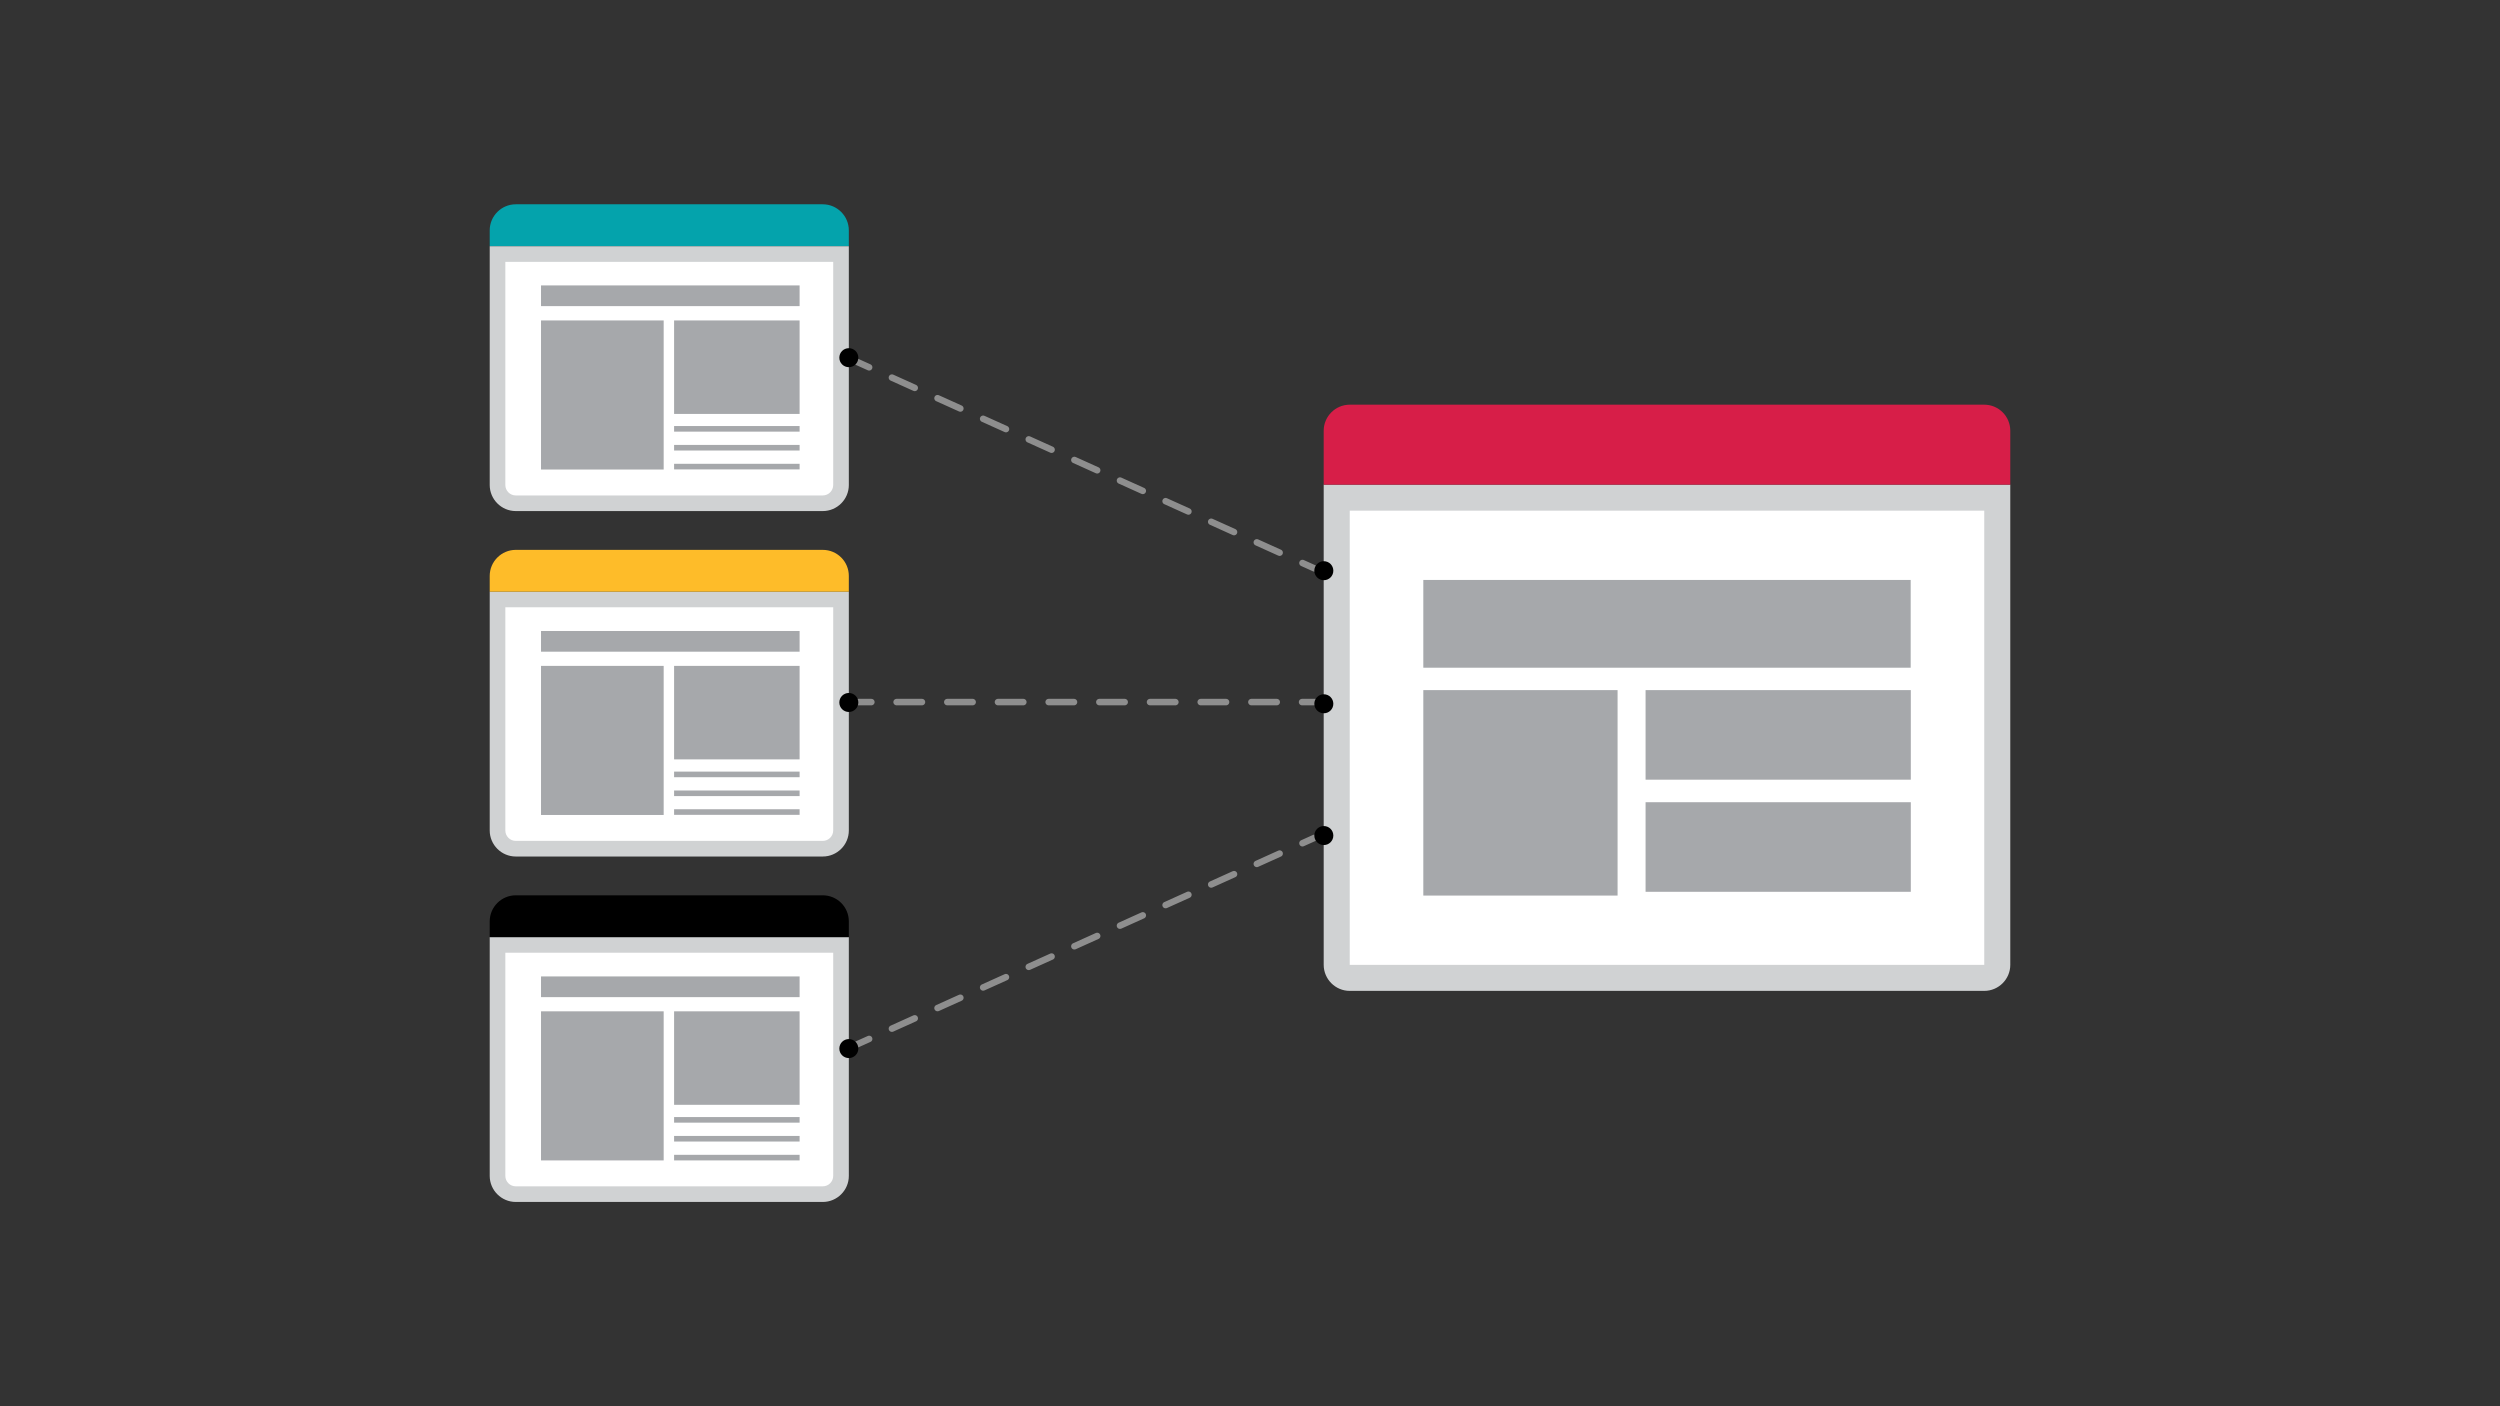 <?xml version="1.0" encoding="utf-8"?>
<!-- Generator: Adobe Illustrator 28.1.0, SVG Export Plug-In . SVG Version: 6.00 Build 0)  -->
<svg version="1.1" id="_x3C_Layer_x3E_" xmlns="http://www.w3.org/2000/svg" xmlns:xlink="http://www.w3.org/1999/xlink" x="0px" y="0px" viewBox="0 0 1920 1080" style="enable-background:new 0 0 1920 1080;" xml:space="preserve">
  <rect x="0" y="0" width="1920" height="1080" fill="#333333" stroke="none"/>
  <style type="text/css">
	.st0{fill:#FFFFFF;}
	.st1{fill:#D0D2D3;}
	.st2{fill:#D71E48;}
	.st3{fill:#A6A8AB;}
	.st4{fill:#04A3AC;}
	.st5{fill:#FEBC29;}
	.st6{fill-rule:evenodd;clip-rule:evenodd;}
	.st7{fill:none;stroke:#8E8E8E;stroke-width:5;stroke-linecap:round;stroke-linejoin:round;}
	.st8{fill:none;stroke:#8E8E8E;stroke-width:5;stroke-linecap:round;stroke-linejoin:round;stroke-dasharray:19.218,19.218;}
	.st9{fill:none;stroke:#8E8E8E;stroke-width:5;stroke-linecap:round;stroke-linejoin:round;stroke-dasharray:19.462,19.462;}
</style>
  <g>
    <g>
      <g>
        <g>
          <path class="st0" d="M1036.7,751c-5.5,0-10-4.5-10-10V382.2h507.3V741c0,5.5-4.5,10-10,10H1036.7z" />
          <path class="st1" d="M1523.9,392.2V741h-487.3V392.2H1523.9 M1543.9,372.2h-527.3V741c0,11,9,20,20,20h487.3c11,0,20-9,20-20
					V372.2L1543.9,372.2z" />
        </g>
      </g>
      <g>
        <path class="st2" d="M1523.9,310.8h-487.3c-11,0-20,9-20,20v41.4h527.3v-41.4C1543.9,319.8,1535,310.8,1523.9,310.8z" />
      </g>
      <g>
        <rect x="1093.1" y="445.4" class="st3" width="374.3" height="67.4" />
      </g>
      <g>
        <rect x="1093.1" y="530" class="st3" width="149.2" height="157.8" />
      </g>
      <g>
        <rect x="1263.8" y="530" class="st3" width="203.7" height="68.8" />
      </g>
      <g>
        <rect x="1263.8" y="616.1" class="st3" width="203.7" height="68.8" />
      </g>
    </g>
    <g>
      <g>
        <g>
          <path class="st0" d="M396.1,386.4c-7.7,0-14-6.3-14-14V195.1h263.8v177.4c0,7.7-6.3,14-14,14H396.1z" />
          <path class="st1" d="M639.9,201.1v171.4c0,4.4-3.6,8-8,8H396.1c-4.4,0-8-3.6-8-8V201.1H639.9 M651.9,189.1H376.1v183.4
					c0,11,9,20,20,20h235.8c11,0,20-9,20-20V189.1L651.9,189.1z" />
        </g>
      </g>
      <g>
        <path class="st4" d="M631.9,156.9H396.1c-11,0-20,9-20,20v12.1h275.8v-12.1C651.9,165.9,642.9,156.9,631.9,156.9z" />
      </g>
      <g>
        <rect x="415.5" y="219.2" class="st3" width="198.6" height="15.9" />
      </g>
      <g>
        <rect x="517.7" y="246.1" class="st3" width="96.4" height="71.8" />
      </g>
      <g>
        <rect x="517.7" y="327.2" class="st3" width="96.4" height="4.3" />
      </g>
      <g>
        <rect x="517.7" y="341.7" class="st3" width="96.4" height="4.3" />
      </g>
      <g>
        <rect x="517.7" y="356.2" class="st3" width="96.4" height="4.3" />
      </g>
      <g>
        <rect x="415.5" y="246.1" class="st3" width="94.2" height="114.5" />
      </g>
    </g>
    <g>
      <g>
        <g>
          <path class="st0" d="M396.1,651.7c-7.7,0-14-6.3-14-14V460.4h263.8v177.4c0,7.7-6.3,14-14,14H396.1z" />
          <path class="st1" d="M639.9,466.4v171.4c0,4.4-3.6,8-8,8H396.1c-4.4,0-8-3.6-8-8V466.4H639.9 M651.9,454.4H376.1v183.4
					c0,11,9,20,20,20h235.8c11,0,20-9,20-20V454.4L651.9,454.4z" />
        </g>
      </g>
      <g>
        <path class="st5" d="M631.9,422.3H396.1c-11,0-20,9-20,20v12.1h275.8v-12.1C651.9,431.2,642.9,422.3,631.9,422.3z" />
      </g>
      <g>
        <rect x="415.5" y="484.6" class="st3" width="198.6" height="15.9" />
      </g>
      <g>
        <rect x="517.7" y="511.4" class="st3" width="96.4" height="71.8" />
      </g>
      <g>
        <rect x="517.7" y="592.6" class="st3" width="96.4" height="4.3" />
      </g>
      <g>
        <rect x="517.7" y="607.1" class="st3" width="96.4" height="4.3" />
      </g>
      <g>
        <rect x="517.7" y="621.5" class="st3" width="96.4" height="4.3" />
      </g>
      <g>
        <rect x="415.5" y="511.4" class="st3" width="94.2" height="114.5" />
      </g>
    </g>
    <g>
      <g>
        <g>
          <path class="st0" d="M396.1,917.1c-7.7,0-14-6.3-14-14V725.7h263.8v177.4c0,7.7-6.3,14-14,14H396.1z" />
          <path class="st1" d="M639.9,731.7v171.4c0,4.4-3.6,8-8,8H396.1c-4.4,0-8-3.6-8-8V731.7H639.9 M651.9,719.7H376.1v183.4
					c0,11,9,20,20,20h235.8c11,0,20-9,20-20V719.7L651.9,719.7z" />
        </g>
      </g>
      <g>
        <path d="M631.9,687.6H396.1c-11,0-20,9-20,20v12.1h275.8v-12.1C651.9,696.5,642.9,687.6,631.9,687.6z" />
      </g>
      <g>
        <rect x="415.5" y="749.9" class="st3" width="198.6" height="15.9" />
      </g>
      <g>
        <rect x="517.7" y="776.7" class="st3" width="96.4" height="71.8" />
      </g>
      <g>
        <rect x="517.7" y="857.9" class="st3" width="96.4" height="4.3" />
      </g>
      <g>
        <rect x="517.7" y="872.4" class="st3" width="96.4" height="4.3" />
      </g>
      <g>
        <rect x="517.7" y="886.9" class="st3" width="96.4" height="4.3" />
      </g>
      <g>
        <rect x="415.5" y="776.7" class="st3" width="94.2" height="114.5" />
      </g>
    </g>
    <circle class="st6" cx="651.9" cy="540" r="4.7" />
    <g>
      <g>
        <line class="st7" x1="658.4" y1="278" x2="667.5" y2="282.1" />
        <line class="st8" x1="685" y1="290" x2="991.5" y2="428.4" />
        <line class="st7" x1="1000.3" y1="432.4" x2="1009.4" y2="436.5" />
      </g>
    </g>
    <circle class="st6" cx="651.9" cy="274.7" r="7.3" />
    <circle class="st6" cx="1016.7" cy="438.3" r="7.3" />
    <g>
      <g>
        <line class="st7" x1="658.4" y1="802" x2="667.5" y2="797.9" />
        <line class="st8" x1="685" y1="790" x2="991.5" y2="651.6" />
        <line class="st7" x1="1000.3" y1="647.6" x2="1009.4" y2="643.5" />
      </g>
    </g>
    <circle class="st6" cx="651.9" cy="805.3" r="7.3" />
    <circle class="st6" cx="1016.7" cy="641.7" r="7.3" />
    <g>
      <g>
        <line class="st7" x1="659.2" y1="539.2" x2="669.2" y2="539.2" />
        <line class="st9" x1="688.6" y1="539.2" x2="990.3" y2="539.2" />
        <line class="st7" x1="1000" y1="539.2" x2="1010" y2="539.2" />
      </g>
    </g>
    <circle class="st6" cx="651.9" cy="539.5" r="7.3" />
    <circle class="st6" cx="1016.7" cy="540.5" r="7.3" />
  </g>
</svg>